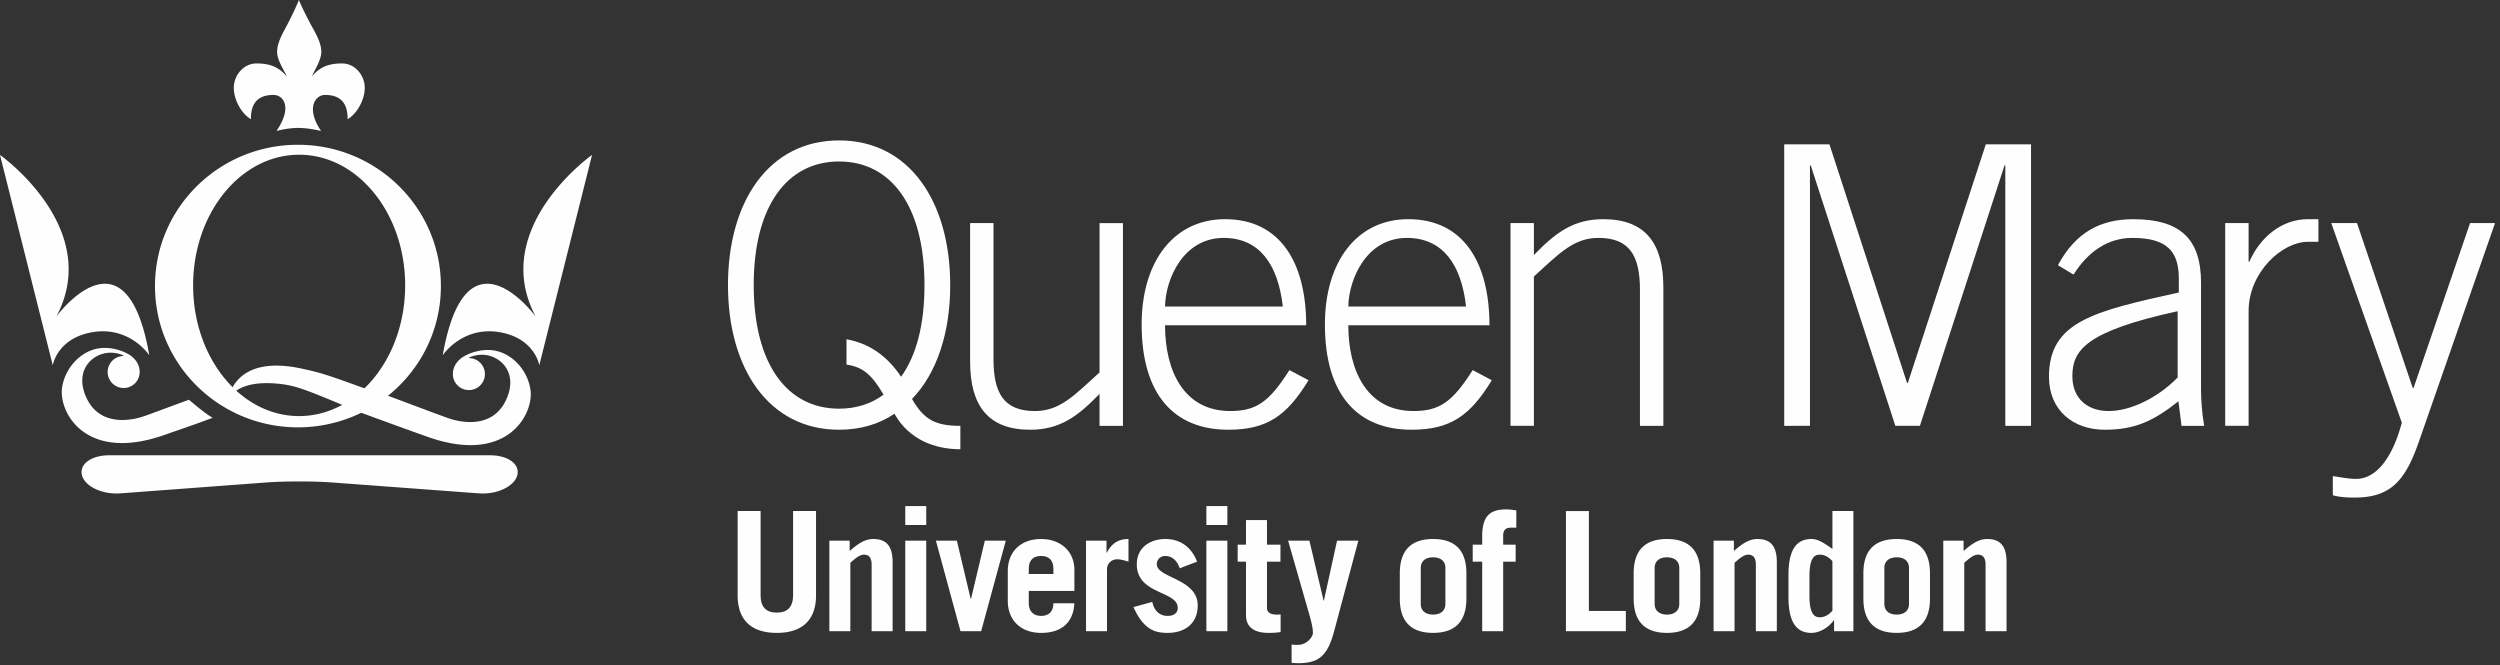 <svg width="218" height="58" xmlns="http://www.w3.org/2000/svg"><rect width="100%" height="100%" fill="#333333" stroke="none"/><g fill="none" fill-rule="evenodd"><path d="M0 58h218V0H0z"/><path d="M73.815 29.585c1.938.34 3.536 1.429 4.76 3.265 1.326-1.836 2.04-4.523 2.04-7.991 0-6.902-2.924-10.778-7.446-10.778s-7.446 3.876-7.446 10.778c0 6.903 2.924 10.778 7.446 10.778 1.462 0 2.788-.408 3.876-1.223-1.054-1.803-1.836-2.414-3.23-2.62v-2.21zm9.928 9.589c-2.142 0-4.454-.783-5.746-3.094-1.36.918-2.992 1.393-4.828 1.393-6.154 0-9.69-5.371-9.69-12.614 0-7.242 3.536-12.614 9.69-12.614s9.69 5.372 9.69 12.614c0 4.149-1.156 7.684-3.332 9.928 1.054 1.836 2.074 2.346 4.216 2.346v2.04zM97.92 19.453v17.68h-2.04v-2.787c-1.903 1.971-3.468 3.127-6.051 3.127-3.672 0-5.236-2.108-5.236-5.95v-12.07h2.04V31.32c0 2.924.883 4.523 3.604 4.523 2.175 0 3.4-1.326 5.644-3.368v-13.02h2.04zM111.86 26.729c-.407-3.637-2.006-5.95-5.1-5.983-3.604-.035-5.134 3.637-5.168 5.983h10.268zm-10.268 1.633c0 4.012 1.666 7.48 5.678 7.48 2.278 0 3.4-.782 5.168-3.57l1.666.884c-1.903 3.127-3.638 4.316-7.004 4.316-4.624 0-7.548-2.956-7.548-9.18 0-5.474 2.788-9.179 7.276-9.179 4.795 0 7.072 3.774 7.072 9.248h-12.308zM127.84 26.729c-.407-3.637-2.006-5.95-5.1-5.983-3.603-.035-5.133 3.637-5.168 5.983h10.268zm-10.268 1.633c0 4.012 1.666 7.48 5.678 7.48 2.278 0 3.4-.782 5.168-3.57l1.666.884c-1.903 3.127-3.638 4.316-7.004 4.316-4.623 0-7.548-2.956-7.548-9.18 0-5.474 2.788-9.179 7.277-9.179 4.794 0 7.072 3.774 7.072 9.248h-12.31zM131.717 37.133v-17.68h2.039v2.788c1.904-1.971 3.469-3.128 6.053-3.128 3.672 0 5.236 2.108 5.236 5.95v12.07h-2.041V25.268c0-2.924-.883-4.523-3.603-4.523-2.176 0-3.401 1.325-5.645 3.367v13.02h-2.04zM155.584 37.133V12.585h3.944l6.767 20.809h.067l6.8-20.81h3.944v24.549h-2.243V14.422h-.068l-7.379 22.71h-2.142l-7.377-22.71h-.069v22.71zM189.89 27.137c-8.091 1.769-9.18 3.435-9.18 5.678 0 1.939 1.327 3.027 3.162 3.027 1.905 0 4.25-1.123 6.019-2.924v-5.781zm.34 9.996l-.271-2.142c-2.11 1.667-3.707 2.482-6.426 2.482-2.754 0-4.863-1.7-4.863-4.623 0-4.828 3.945-5.713 11.323-7.344v-1.224c0-2.346-1.02-3.537-4.046-3.537-2.11 0-3.843 1.157-5.134 3.197l-1.36-.817c1.53-2.855 3.706-4.011 6.56-4.011 4.014 0 5.917 1.63 5.917 5.542v9.248c0 .883.068 2.04.273 3.229h-1.972zM194.038 37.133v-17.68h2.04v3.366h.068c.952-2.176 2.856-3.706 5.1-3.706h.918v1.972h-.918c-2.244 0-5.168 2.652-5.168 6.052v9.996h-2.04z" fill="#FEFEFE"/><path d="M203.287 19.453h14.278v23.936h-14.278z"/><path d="M210.393 33.835h.067l4.93-14.382h2.176L210.97 38.39c-1.19 3.468-2.447 4.998-5.643 4.998-.884 0-1.43-.068-1.905-.203V41.52c.613.068 1.258.238 2.04.238 1.428 0 2.993-1.258 3.978-4.897l-6.153-17.408h2.244l4.862 14.382zM66.325 44.562v7.33c0 1.002.436 1.525 1.408 1.525s1.423-.523 1.423-1.525v-7.33h2.002v7.346c0 2.306-1.364 3.28-3.425 3.28s-3.411-.974-3.411-3.28v-7.346h2.003zM72.32 55.043v-7.896h1.77v.9c.667-.58 1.292-1.045 2.046-1.045 1.12 0 1.7.566 1.7 2.03v6.01h-1.83v-5.806c0-.521-.174-.871-.667-.871-.378 0-.799.364-1.19.712v5.966h-1.83zM78.938 55.043h1.829v-7.896h-1.829v7.896zm.001-9.261h1.829v-1.655h-1.829v1.655zM84.643 52.227h.03l1.203-5.08h1.83l-2.149 7.895h-1.8l-2.148-7.895h1.83zM91.857 50.05v-.436c0-.696-.334-1.131-1.074-1.131s-1.074.435-1.074 1.13v.437h2.148zm-2.148 1.48v1.046c0 .784.464 1.13 1.074 1.13.769 0 1.074-.491 1.074-1.101h1.829c-.087 1.626-1.06 2.583-2.903 2.583-1.742 0-2.904-1.074-2.904-2.801v-2.584c0-1.727 1.162-2.801 2.904-2.801 1.698 0 2.903 1.074 2.903 2.686v1.842h-3.977zM94.702 55.043v-7.896h1.786v1.044h.028c.42-.783.973-1.19 1.887-1.19v1.975c-.305-.087-.653-.204-.972-.204-.595 0-.9.45-.9.872v5.399H94.7zM102.874 49.557c-.247-.727-.711-1.074-1.263-1.074-.421 0-.74.304-.74.71 0 1.219 3.57 1.249 3.57 3.6 0 1.569-1.103 2.395-2.627 2.395-1.103 0-2.09-.276-2.975-2.25l1.64-.45c.16.74.61 1.219 1.335 1.219.552 0 .886-.26.886-.696 0-1.51-3.571-1.146-3.571-3.804 0-1.494 1.205-2.205 2.497-2.205 1.364 0 2.308.784 2.758 1.974l-1.51.58zM105.196 55.043h1.829v-7.896h-1.829v7.896zm0-9.261h1.829v-1.655h-1.829v1.655zM107.925 48.975v-1.48h.726v-2.148h1.829v2.148h1.175v1.48h-1.175v4.035c0 .393.334.582.827.582.13 0 .247 0 .363-.015v1.538a6.339 6.339 0 0 1-1.045.072c-1.191 0-1.974-.435-1.974-1.566v-4.646h-.726zM112.627 56.204c.175.028.35.028.537.028.799 0 1.321-.695 1.321-1.045 0-.463-.145-1.001-.333-1.669l-1.83-6.372h1.859l1.233 5.226h.029l1.147-5.226h1.858l-2.104 7.868c-.567 2.133-1.307 2.816-3.136 2.816-.174 0-.377-.015-.581-.029v-1.597zM123.89 52.662c0 .61.437.93 1.075.93.639 0 1.074-.32 1.074-.93v-3.135c0-.609-.435-.929-1.074-.929-.638 0-1.074.32-1.074.929v3.135zm-1.827-2.67c0-2.09 1.074-2.99 2.902-2.99 1.83 0 2.904.9 2.904 2.99v2.205c0 2.091-1.074 2.99-2.904 2.99-1.828 0-2.902-.899-2.902-2.99v-2.205zM132.223 46.015h-.522c-.435 0-.624.276-.624.667v.813h1.088v1.48h-1.088v6.068h-1.83v-6.067h-.827v-1.481h.828v-.754c0-1.83.769-2.323 2.104-2.323.262 0 .566.043.87.087v1.51zM136.549 55.043v-10.48h2.003v8.709h3.222v1.77zM144.285 52.662c0 .61.436.93 1.074.93.64 0 1.074-.32 1.074-.93v-3.135c0-.609-.435-.929-1.074-.929-.638 0-1.074.32-1.074.929v3.135zm-1.829-2.67c0-2.09 1.074-2.99 2.903-2.99 1.828 0 2.903.9 2.903 2.99v2.205c0 2.091-1.075 2.99-2.903 2.99-1.829 0-2.903-.899-2.903-2.99v-2.205zM149.424 55.043v-7.896h1.77v.9c.668-.58 1.293-1.045 2.046-1.045 1.119 0 1.7.566 1.7 2.03v6.01h-1.83v-5.806c0-.521-.174-.871-.667-.871-.378 0-.798.364-1.191.712v5.966h-1.828zM159.787 48.932c-.363-.391-.697-.566-1.104-.566-.493 0-.899.32-.899 1.887v1.685c0 1.566.406 1.887.9 1.887.406 0 .74-.175 1.103-.567v-4.326zm.145 6.11v-.957h-.029c-.319.493-1.132 1.103-1.945 1.103-1.423 0-2.003-1.103-2.003-3.135v-1.916c0-2.031.58-3.135 2.003-3.135.493 0 .958.233 1.83.87v-3.31h1.828v10.48h-1.684zM164.316 52.662c0 .61.436.93 1.075.93s1.073-.32 1.073-.93v-3.135c0-.609-.434-.929-1.073-.929-.638 0-1.075.32-1.075.929v3.135zm-1.83-2.67c0-2.09 1.075-2.99 2.905-2.99 1.828 0 2.903.9 2.903 2.99v2.205c0 2.091-1.076 2.99-2.904 2.99-1.83 0-2.903-.899-2.903-2.99v-2.205zM169.454 55.043v-7.896h1.771v.9c.667-.58 1.292-1.045 2.046-1.045 1.118 0 1.7.566 1.7 2.03v6.01h-1.83v-5.806c0-.521-.174-.871-.668-.871-.377 0-.798.364-1.19.712v5.966h-1.829zM26.084 36.283c-5.105 0-9.244-5.102-9.244-11.396 0-6.293 4.139-11.395 9.244-11.395 5.106 0 9.246 5.102 9.246 11.395 0 6.294-4.14 11.396-9.246 11.396m-.104-23.659c-6.885 0-12.465 5.515-12.465 12.32 0 6.802 5.58 12.32 12.465 12.32s12.466-5.518 12.466-12.32c0-6.805-5.581-12.32-12.466-12.32M0 13.51s9.021 6.375 4.914 14.093c0 0 6.07-8.297 8.105 3.376 0 0-1.744-2.645-5.111-1.984-2.943.578-3.307 2.856-3.307 2.856L0 13.511zM51.626 13.51s-9.021 6.375-4.914 14.093c0 0-6.07-8.297-8.105 3.376 0 0 1.744-2.645 5.111-1.984 2.942.578 3.307 2.856 3.307 2.856l4.601-18.34z" fill="#FEFEFE"/><path d="M14.357 37.92c1.322-.467 2.566-.873 4.186-1.49-.631-.361-1.465-1.06-2.066-1.572-1.594.572-3.067 1.143-3.988 1.458-.933.318-3.984 1.026-5.092-1.968-.812-2.196.749-3.594 2.255-3.594.564 0 1.138.215 1.136.289a1.396 1.396 0 1 0 1.391 1.397c0-.605-.308-1.068-.767-1.418-.62-.43-1.485-.685-2.305-.685-1.835 0-3.435 1.614-3.695 3.484-.296 2.12 2.029 6.54 8.945 4.099M7.154 41.467c-.278-.971.782-1.765 2.354-1.765h33.237c1.572 0 2.632.794 2.355 1.765-.28.97-1.788 1.67-3.356 1.553l-12.803-.95c-1.57-.117-4.134-.117-5.703 0l-12.73.95c-1.567.117-3.078-.582-3.354-1.553M28 11.418c-1.335-1.936-.545-3.146.36-3.141 1.436.009 1.961.819 1.953 2.117.77-.448 1.485-1.623 1.493-2.726.006-1.101-.853-2.128-1.954-2.135-1.346-.01-2.038.413-2.656 1.12.103-.22.213-.435.321-.643.233-.454.505-1.007.502-1.498-.003-.59-.283-1.237-.68-1.943-.378-.686-.916-1.706-1.275-2.57-.349.869-.873 1.895-1.243 2.586-.39.71-.66 1.36-.657 1.95.003.492.282 1.04.52 1.492.114.21.227.429.336.654-.625-.725-1.316-1.157-2.679-1.148-1.1.007-1.96 1.034-1.953 2.135.006 1.103.722 2.278 1.491 2.726-.008-1.298.518-2.108 1.953-2.117.905-.005 1.687 1.093.277 3.14 1.54-.375 2.406-.318 3.89 0M46.259 34.002c-.261-1.87-1.858-3.484-3.694-3.484-.821 0-1.685.254-2.305.683-.46.352-.768.814-.768 1.418a1.396 1.396 0 1 0 1.392-1.395c-.003-.076.572-.29 1.136-.29 1.506 0 3.066 1.398 2.254 3.593-1.108 2.996-4.16 2.288-5.092 1.969-.921-.314-5.08-1.9-6.673-2.473l-.087.074c-3.803-1.383-4.422-1.604-6.236-1.98-5.845-1.213-6.251 2.666-6.251 2.666 0 .135.496-1.715 4.367-1.318 1.588.16 2.53.596 6.184 2.103-.014.008-.03.02-.042.028 1.62.617 5.549 2.039 6.87 2.505 6.916 2.44 9.24-1.98 8.945-4.1" fill="#FEFEFE"/></g></svg>
